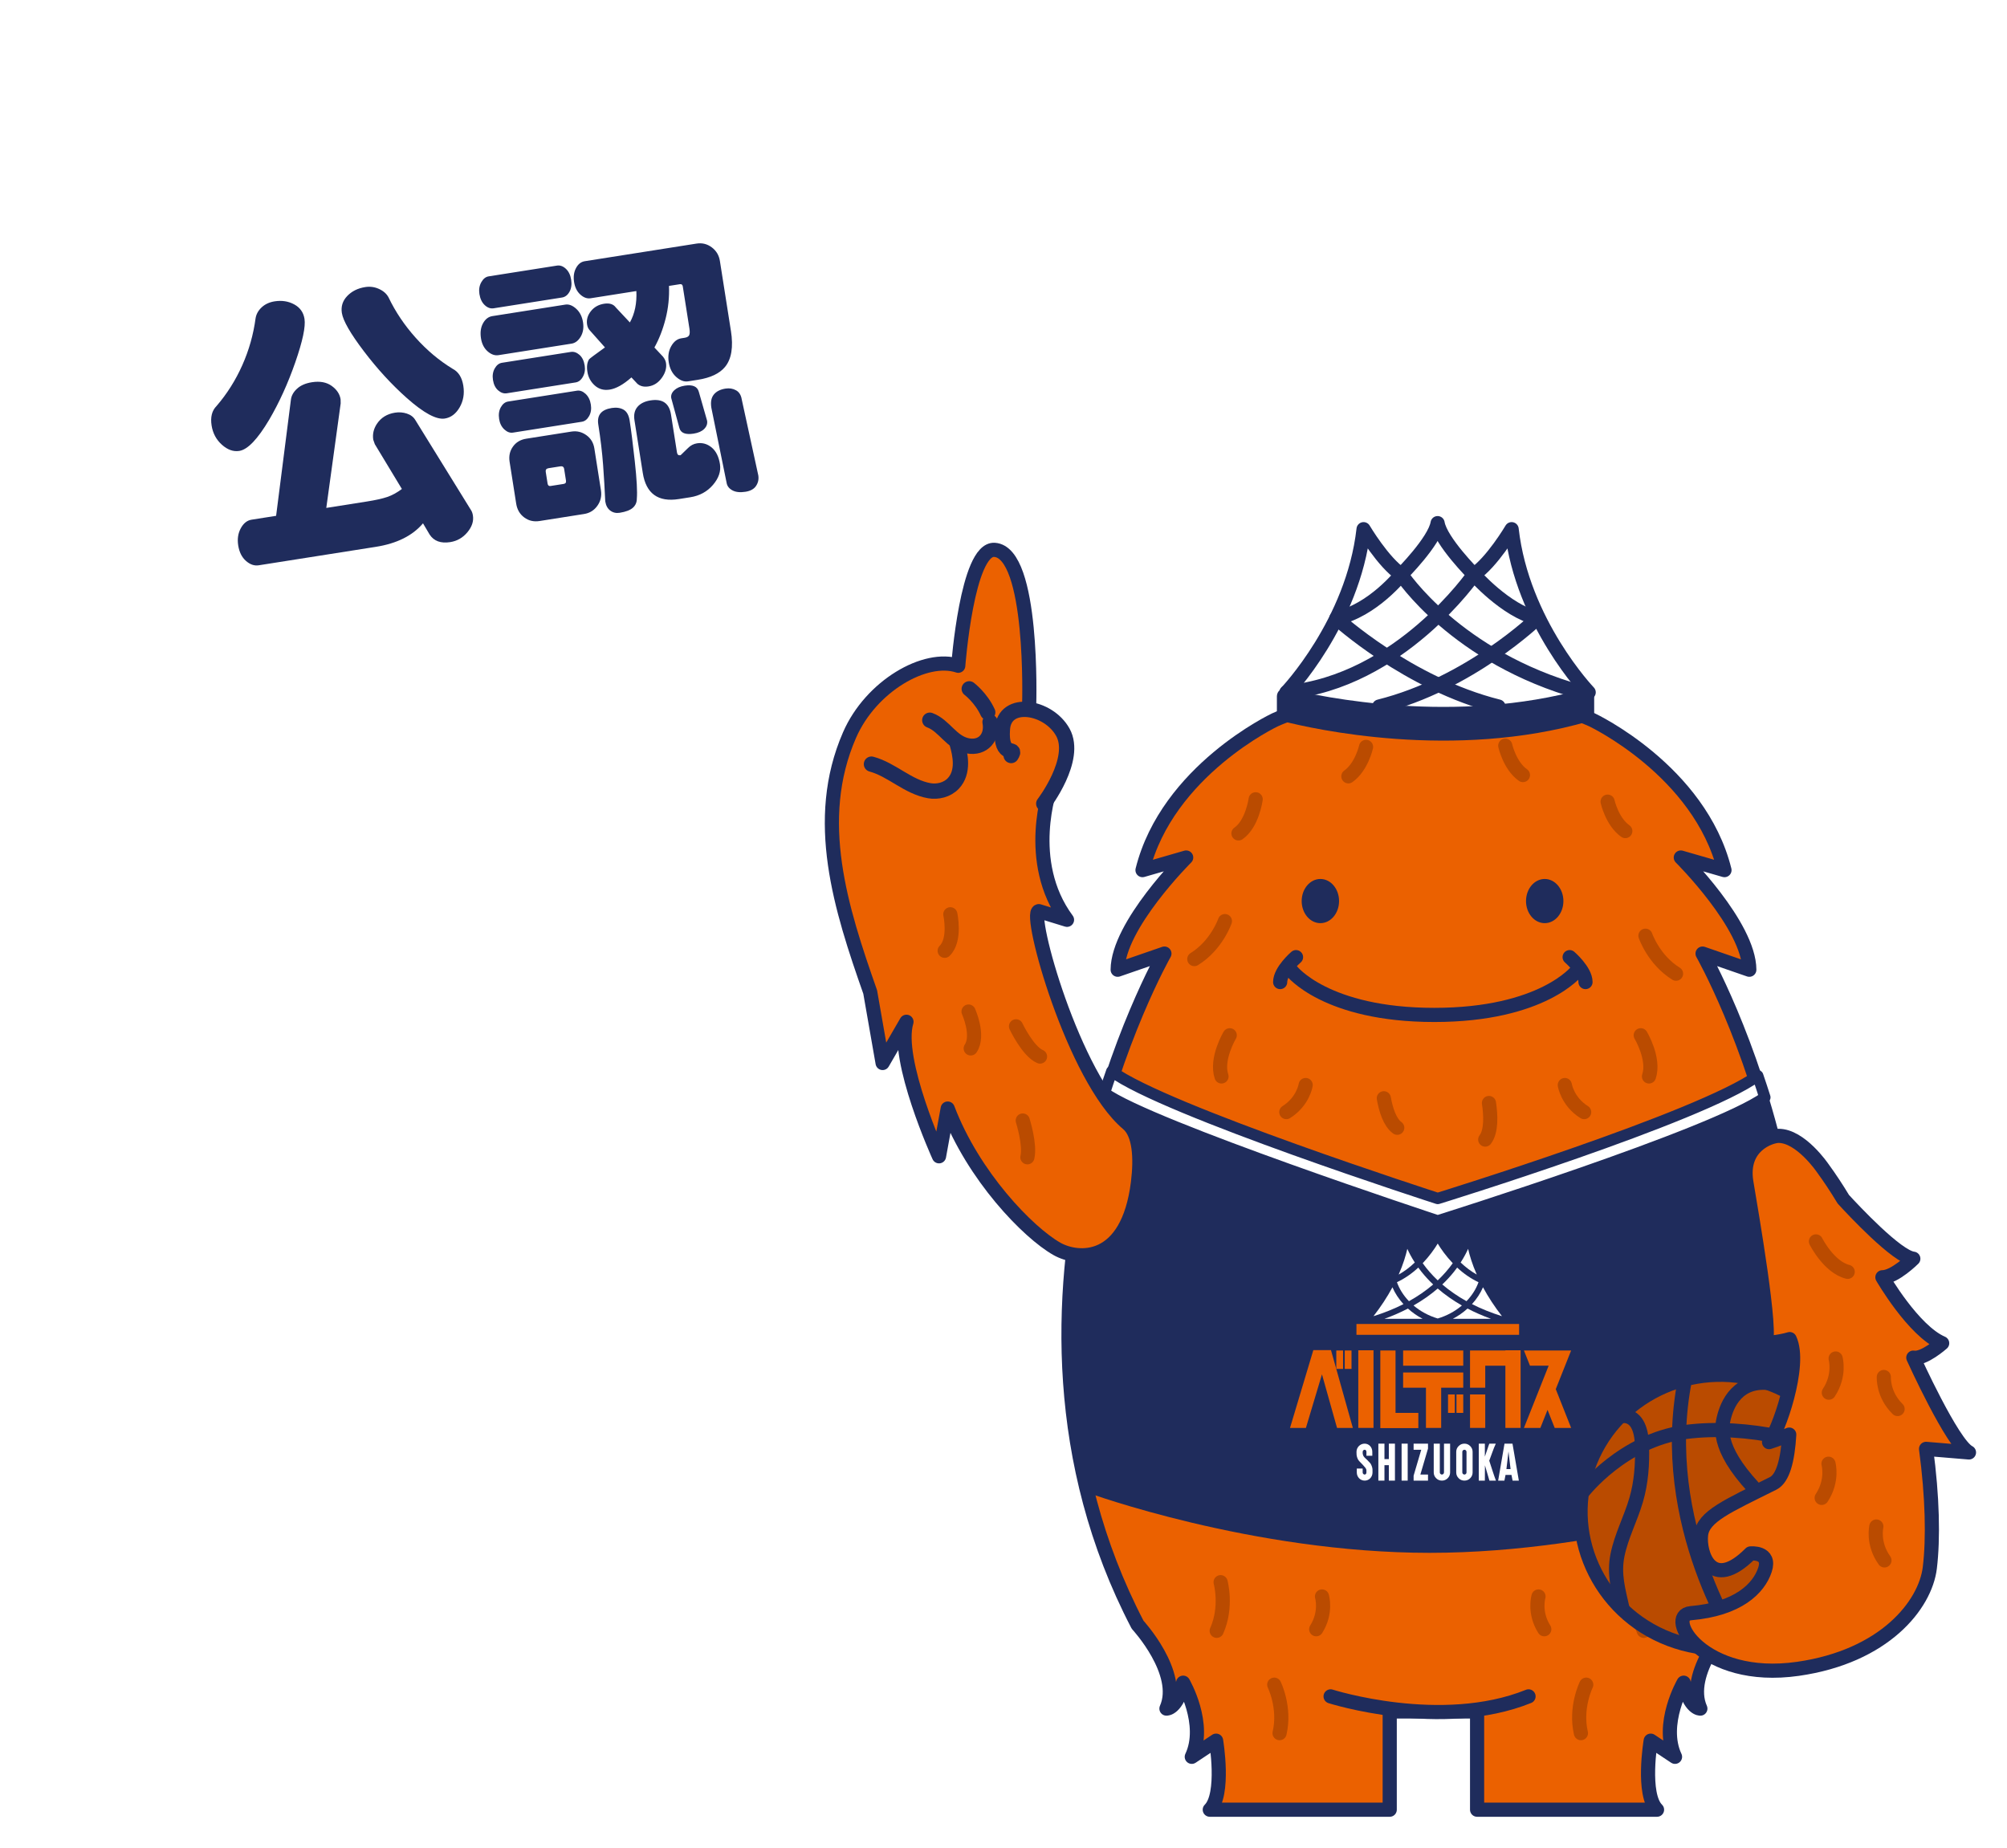 <?xml version="1.0" encoding="UTF-8"?>
<svg id="_レイヤー_1" data-name="レイヤー_1" xmlns="http://www.w3.org/2000/svg" version="1.1" xmlns:xlink="http://www.w3.org/1999/xlink" viewBox="0 0 224.825 206.989">
  <!-- Generator: Adobe Illustrator 29.0.1, SVG Export Plug-In . SVG Version: 2.1.0 Build 192)  -->
  <defs>
    <style>
      .st0 {
        stroke-width: 1.269px;
      }

      .st0, .st1, .st2, .st3, .st4, .st5, .st6, .st7, .st8 {
        stroke-linecap: round;
        stroke-linejoin: round;
      }

      .st0, .st9, .st3, .st10 {
        fill: #fff;
      }

      .st0, .st2, .st3, .st4, .st5, .st7, .st8 {
        stroke: #1f2c5c;
      }

      .st1 {
        fill: #040000;
        stroke: #fff;
        stroke-width: 8.52px;
      }

      .st11, .st4, .st5, .st6 {
        fill: none;
      }

      .st12 {
        fill: #ba4b00;
      }

      .st2 {
        fill: #dcdbd6;
      }

      .st2, .st3, .st5, .st6, .st7 {
        stroke-width: 1.586px;
      }

      .st4, .st8 {
        stroke-width: 1.713px;
      }

      .st13, .st7, .st8 {
        fill: #eb6100;
      }

      .st10 {
        filter: url(#drop-shadow-1);
      }

      .st6 {
        stroke: #ba4b00;
      }

      .st14 {
        fill: #1f2c5c;
      }

      .st15 {
        clip-path: url(#clippath);
      }
    </style>
    <filter id="drop-shadow-1" x="0" y="0" width="122.64" height="104.4" filterUnits="userSpaceOnUse">
      <feOffset dx="7" dy="7"/>
      <feGaussianBlur result="blur" stdDeviation="5"/>
      <feFlood flood-color="#231815" flood-opacity=".55"/>
      <feComposite in2="blur" operator="in"/>
      <feComposite in="SourceGraphic"/>
    </filter>
    <clipPath id="clippath">
      <path class="st11" d="M198.401,155.061c8.051,3.08,12.028,11.972,8.884,19.86-3.144,7.888-12.22,11.785-20.271,8.704-8.051-3.08-12.028-11.972-8.884-19.86,3.144-7.888,12.22-11.785,20.271-8.704Z"/>
    </clipPath>
  </defs>
  <g>
    <ellipse class="st10" cx="54.296" cy="45.102" rx="46.157" ry="37.087"/>
    <path class="st9" d="M63.367,74.529s11.287,11.69,15.722,14.109c0,0-3.225.806-.806-10.481,2.419-11.287-14.915-3.628-14.915-3.628Z"/>
  </g>
  <g>
    <path class="st14" d="M34.109,35.717c.138.873-.205,2.493-1.026,4.857-.822,2.366-1.796,4.51-2.922,6.433-1.299,2.19-2.415,3.358-3.352,3.506-.667.105-1.317-.125-1.95-.691-.633-.565-1.018-1.284-1.155-2.157-.147-.937.036-1.664.552-2.181,1.173-1.363,2.133-2.883,2.881-4.561.75-1.678,1.246-3.43,1.492-5.258.075-.471.304-.882.685-1.237.381-.354.864-.578,1.447-.67.812-.128,1.544-.014,2.197.341s1.038.895,1.151,1.618ZM52.975,57.744c.101.639-.104,1.265-.615,1.88s-1.153.983-1.923,1.105c-1.062.167-1.831-.115-2.31-.847l-.742-1.257c-1.169,1.384-2.93,2.262-5.281,2.633l-13.117,2.067c-.5.079-.978-.086-1.437-.493-.46-.408-.747-.983-.865-1.729-.114-.724-.018-1.366.289-1.927.306-.561.708-.881,1.208-.959l2.748-.433,1.66-13.023c.058-.445.286-.853.688-1.221.399-.369.954-.609,1.661-.721.895-.141,1.631-.006,2.208.405.577.411.913.915,1.007,1.51l.008.457-1.611,11.707,4.56-.719c.957-.151,1.71-.319,2.258-.503.547-.184,1.097-.484,1.65-.899l-3.032-5.019-.174-.496c-.098-.617.034-1.205.395-1.764.464-.705,1.144-1.129,2.039-1.27.458-.072.901-.038,1.328.102.428.14.742.379.946.718l6.229,10.078c.109.158.185.363.225.619ZM51.902,43.22c.141.894,0,1.701-.418,2.422-.42.721-.973,1.135-1.66,1.244-.937.148-2.348-.612-4.231-2.278-1.712-1.519-3.322-3.272-4.83-5.259s-2.331-3.418-2.469-4.291c-.113-.723.085-1.354.598-1.894.513-.539,1.186-.874,2.019-1.005.541-.085,1.059-.015,1.553.213.495.228.849.543,1.062.945.766,1.603,1.775,3.107,3.032,4.513,1.257,1.405,2.64,2.566,4.149,3.485.65.334,1.049.969,1.196,1.905Z"/>
    <path class="st14" d="M63.98,31.32c.085.537.023.992-.185,1.366s-.488.588-.844.644l-7.65,1.206c-.354.056-.686-.062-.999-.354s-.512-.706-.597-1.243c-.077-.494-.009-.934.209-1.32.215-.386.49-.606.823-.659l7.65-1.206c.354-.056.688.063,1.001.354.313.292.51.696.591,1.211ZM65.31,36.1c.098.618.011,1.155-.258,1.612-.271.457-.612.718-1.029.784l-8.181,1.29c-.417.065-.824-.078-1.221-.429-.396-.352-.645-.836-.742-1.455-.104-.659-.027-1.222.23-1.688.257-.465.604-.733,1.043-.802l8.181-1.29c.396-.062.8.092,1.21.463.41.372.666.877.767,1.515ZM65.497,40.946c.074.468.007.888-.202,1.259-.208.371-.479.583-.811.635l-7.713,1.216c-.334.053-.654-.055-.964-.322s-.504-.657-.585-1.168c-.077-.489-.012-.92.197-1.291.209-.37.479-.583.812-.635l7.713-1.216c.333-.052.653.056.963.323.309.268.505.668.589,1.2ZM66.187,45.32c.077.49.013.92-.196,1.291-.209.372-.479.583-.812.635l-7.713,1.216c-.334.053-.656-.065-.969-.354-.313-.289-.508-.678-.585-1.168-.08-.511-.017-.951.192-1.323.209-.37.479-.582.812-.635l7.713-1.216c.333-.053.655.066.968.354.312.29.509.689.589,1.2ZM67.318,54.926c.101.639-.033,1.216-.399,1.732-.367.516-.863.823-1.486.921l-4.998.788c-.645.102-1.216-.033-1.71-.401-.497-.369-.796-.884-.9-1.543l-.739-4.694c-.101-.639.023-1.203.373-1.695.349-.491.846-.788,1.492-.889l5.059-.798c.604-.095,1.157.036,1.662.392.504.357.808.855.908,1.494l.739,4.693ZM63.402,53.842l-.206-1.309c-.037-.234-.182-.331-.431-.292l-1.312.207c-.25.039-.356.176-.319.41l.206,1.309c.034.213.145.304.332.275l1.468-.231c.208-.033.296-.155.262-.369ZM81.876,37.044c.29,1.835.066,3.193-.67,4.074-.61.73-1.623,1.207-3.038,1.43l-1.094.172c-.438.069-.879-.096-1.326-.494-.445-.399-.726-.949-.836-1.651-.107-.681-.015-1.279.277-1.795.291-.515.667-.809,1.125-.881l.375-.059c.27-.042.442-.141.514-.294.072-.153.08-.399.027-.74l-.745-4.726c-.03-.191-.14-.272-.326-.243l-1.219.192c.05,1.258-.077,2.483-.38,3.676-.303,1.193-.721,2.268-1.252,3.224l.962,1.026c.186.233.298.466.335.7.087.554-.066,1.107-.459,1.66s-.891.876-1.495.972c-.312.049-.588.032-.824-.051-.237-.082-.423-.211-.558-.386l-.537-.57c-.898.796-1.713,1.252-2.44,1.366-.646.102-1.199-.051-1.657-.458-.459-.408-.736-.92-.834-1.537-.094-.596-.029-1.064.193-1.406.054-.073.645-.516,1.775-1.327l-1.711-1.922c-.155-.172-.252-.386-.292-.642-.084-.531.056-1.028.421-1.489.363-.461.858-.741,1.483-.84.604-.095,1.042.043,1.313.415l1.577,1.682c.55-.981.792-2.154.726-3.518l-5.121.808c-.396.062-.78-.075-1.153-.412-.374-.337-.607-.806-.702-1.406-.095-.601-.021-1.124.218-1.568.238-.444.566-.7.983-.765l12.522-1.974c.625-.099,1.19.042,1.698.421.508.379.812.889.913,1.529l1.23,7.807ZM70.535,47.122c.161,1.022.353,2.541.575,4.557.222,2.016.296,3.41.228,4.185,0,.414-.148.754-.448,1.02-.3.265-.792.452-1.479.561-.396.062-.745-.02-1.047-.245-.304-.225-.49-.572-.564-1.04-.059-1.321-.139-2.678-.24-4.069-.103-1.391-.282-2.906-.541-4.545-.164-1.042.337-1.656,1.503-1.84.52-.082.962-.021,1.325.184.362.205.592.616.689,1.232ZM80.651,52.006c.124.788-.138,1.56-.786,2.316-.649.757-1.495,1.217-2.534,1.381l-1.281.202c-2.332.368-3.681-.609-4.046-2.929l-.932-5.907c-.097-.617.017-1.115.341-1.494.324-.378.81-.618,1.455-.72,1.332-.21,2.098.313,2.295,1.569l.675,4.278c.037.234.169.333.399.297.277-.261.56-.535.846-.82.285-.285.616-.457.992-.516.603-.095,1.149.059,1.64.461.49.403.802,1.031.937,1.881ZM79.209,47.129c.055.341-.052.646-.319.917-.267.271-.66.447-1.181.53-.916.144-1.449-.066-1.603-.631l-.915-3.357c-.05-.319.064-.61.344-.873.279-.262.668-.433,1.167-.511.896-.141,1.424.092,1.584.699l.923,3.225ZM84.946,53.26c.066.426-.016.815-.249,1.168-.231.353-.629.574-1.191.662-.604.095-1.093.042-1.466-.161-.373-.203-.589-.485-.646-.848l-1.708-8.402c-.101-.639-.009-1.132.278-1.483.285-.351.721-.572,1.303-.664.438-.069.832-.006,1.182.19.352.195.565.538.643,1.027l1.854,8.51Z"/>
  </g>
  <g>
    <path class="st1" d="M220.565,162.707c-1.847-.924-6.234-10.62-6.234-10.62,1.154.231,3.232-1.616,3.232-1.616-3.232-1.385-6.696-7.388-6.696-7.388,1.385,0,3.463-2.078,3.463-2.078-1.834-.204-6.723-5.441-7.846-6.668-.727-1.205-1.494-2.374-2.313-3.49,0,0-2.467-3.636-4.967-3.604-.033,0-.077.005-.119.009-.42-1.48-.88-2.923-1.386-4.32-.264-.836-.532-1.645-.799-2.421-.091.067-.204.137-.304.206-2.841-8.565-5.872-13.894-5.872-13.894l5.236,1.81c-.022-4.975-7.673-12.572-7.673-12.572l4.891,1.413c-2.783-11.158-14.831-16.831-14.831-16.831,0,0-.029-.013-.074-.033.187-.167.308-.403.308-.665v-1.913c0-.54-.469-.932-.984-.882-1.506-1.716-7.235-8.77-8.262-17.869,0,0-2.2,3.723-4.231,5.077,0,0-3.723-3.723-4.062-5.754-.338,2.031-4.062,5.754-4.062,5.754-2.031-1.354-4.231-5.077-4.231-5.077-1.036,9.175-6.86,16.28-8.306,17.919-.103-.025-.207-.049-.299-.072-.563-.138-1.106.291-1.106.871v1.93c0,.201.067.388.181.539-.259.111-.401.175-.401.175,0,0-12.049,5.673-14.831,16.831l4.891-1.413s-7.651,7.597-7.674,12.572l5.236-1.81s-2.904,5.099-5.692,13.339c-.068-.047-.148-.098-.21-.144-.272.773-.543,1.581-.813,2.417-.033.09-.062.184-.095.274-4.797-7.184-8.327-20.535-7.261-20.64l3.159.972c-3.672-4.958-2.827-10.955-2.194-13.594.935-1.394,3.057-5.011,1.731-7.414-.753-1.364-2.217-2.261-3.594-2.5l-.18-.683s.523-16.977-3.888-17.255c-3.067-.193-4.059,12.984-4.059,12.984-3.671-1.231-9.782,2.266-12.177,7.761-4.153,9.532-.972,19.442,2.313,28.787l1.391,7.952,2.673-4.618c-1.296,4.213,3.645,15.068,3.645,15.068l.972-5.347c2.876,7.577,9.004,13.883,12.231,15.717.386.22.863.414,1.394.546-.43,4.905-.398,10.115.185,15.567.718,8.416,2.917,17.265,7.464,25.993,0,0,5,5.405,3.231,9.396,0,0,1.191.079,1.871-2.902,0,0,2.695,4.636.967,8.303l2.724-1.809s1.019,6.04-.708,7.733h20.157v-11.002h3.273c1.351.076,2.776.086,4.229,0h2.289v11.002h20.157c-1.728-1.693-.709-7.733-.709-7.733l2.724,1.809c-1.728-3.667.967-8.303.967-8.303.679,2.981,1.871,2.902,1.871,2.902-.87-1.963-.102-4.265.903-6.1,2.164,1.337,5.51,2.29,10.021,1.646,9.697-1.385,14.268-7.149,14.776-11.313.399-3.276.3-7.991-.42-13.33l4.807.401Z"/>
    <g>
      <g>
        <g>
          <g>
            <path class="st7" d="M155.677,191.726v11.002h-20.157c1.728-1.693.708-7.733.708-7.733l-2.724,1.809c1.728-3.667-.967-8.303-.967-8.303-.679,2.981-1.871,2.902-1.871,2.902,1.769-3.991-3.231-9.396-3.231-9.396-19.027-36.521,3.004-75.184,3.004-75.184l-5.236,1.81c.022-4.975,7.673-12.572,7.673-12.572l-4.891,1.413c2.783-11.158,14.831-16.831,14.831-16.831,0,0,9.453-4.284,17.765-4.284,8.312,0,17.765,4.284,17.765,4.284,0,0,12.048,5.673,14.831,16.831l-4.891-1.413s7.651,7.597,7.673,12.572l-5.236-1.81s22.011,38.663,2.984,75.184c0,0-5,5.405-3.231,9.396,0,0-1.191.079-1.871-2.902,0,0-2.695,4.636-.967,8.303l-2.724-1.809s-1.019,6.04.708,7.733h-20.157s0-11.002,0-11.002h-9.791Z"/>
            <g>
              <path class="st6" d="M142.741,188.722s1.268,2.564.597,5.431"/>
              <path class="st6" d="M136.734,177.242s.762,2.757-.438,5.446"/>
              <path class="st6" d="M148.09,178.841s.542,1.787-.648,3.671"/>
            </g>
            <g>
              <path class="st6" d="M177.692,188.722s-1.268,2.564-.597,5.431"/>
              <path class="st6" d="M183.699,177.242s-.762,2.757.438,5.446"/>
              <path class="st6" d="M172.343,178.841s-.542,1.787.648,3.671"/>
            </g>
            <path class="st6" d="M168.619,83.529s.492,2.241,1.981,3.296"/>
            <path class="st6" d="M153.025,83.67s-.492,2.241-1.981,3.296"/>
            <path class="st14" d="M199.244,167.221c4.104-17.159,2.803-32.296-1.543-44.289l-37.109,13.68-36.869-14.178c-4.4,12.003-5.97,27.469-1.819,44.804,0,0,18.379,6.716,38.249,6.716s39.091-6.732,39.091-6.732Z"/>
            <path class="st0" d="M197.701,122.932c-.264-.836-.532-1.645-.799-2.421-6.357,4.644-35.847,13.748-35.847,13.748,0,0-30.664-9.89-36.518-14.242-.272.773-.544,1.581-.813,2.417,4.989,3.674,37.33,14.332,37.33,14.332,0,0,30.908-9.69,36.647-13.834Z"/>
            <g>
              <g>
                <rect class="st13" x="151.95" y="148.317" width="18.221" height="1.214"/>
                <polygon class="st13" points="148.9 151.245 147.326 151.245 147.12 151.245 144.508 159.959 146.289 159.959 148.088 153.956 149.775 159.959 151.547 159.959 149.098 151.245 148.9 151.245"/>
                <polygon class="st13" points="156.328 151.286 154.623 151.286 154.623 159.981 158.883 159.981 158.883 158.276 156.328 158.276 156.328 151.286"/>
                <rect class="st13" x="152.156" y="151.263" width="1.705" height="8.695"/>
                <polygon class="st13" points="170.339 151.263 168.634 151.263 168.634 151.286 166.378 151.286 166.378 151.286 164.673 151.286 164.673 151.286 164.673 152.991 164.673 155.455 166.378 155.455 166.378 152.991 168.634 152.991 168.634 159.959 170.339 159.959 170.339 152.991 170.339 152.991 170.339 151.286 170.339 151.286 170.339 151.263"/>
                <rect class="st13" x="164.673" y="156.212" width="1.705" height="3.746"/>
                <polygon class="st13" points="157.178 155.455 159.736 155.455 159.736 159.959 161.441 159.959 161.441 155.455 163.914 155.455 163.914 153.75 157.178 153.75 157.178 155.455"/>
                <rect class="st13" x="157.178" y="151.286" width="6.736" height="1.705"/>
                <rect class="st13" x="163.156" y="156.212" width=".758" height="2.064"/>
                <rect class="st13" x="162.209" y="156.212" width=".758" height="2.064"/>
                <rect class="st13" x="150.639" y="151.286" width=".758" height="2.064"/>
                <rect class="st13" x="149.692" y="151.286" width=".758" height="2.064"/>
                <polygon class="st13" points="175.999 151.286 175.999 151.286 175.999 151.286 174.157 151.286 174.157 151.286 170.712 151.286 171.389 152.991 173.48 152.991 170.712 159.959 172.553 159.959 173.356 157.937 174.157 159.959 175.999 159.959 174.278 155.617 175.993 151.301 175.999 151.286"/>
              </g>
              <g>
                <path class="st9" d="M153.575,164.031c-.086-.153-.196-.245-.465-.524-.077-.079-.239-.197-.348-.355-.064-.093-.113-.265-.114-.336v-.174c0-.129.099-.236.226-.236.114,0,.195.105.195.236v.436h.658v-.436c0-.511-.365-.92-.863-.92s-.908.412-.908.92l.009.312c.007.146.079.436.215.627.114.16.419.422.605.653.094.117.284.269.284.496v.217c0,.133-.082.236-.195.236-.125,0-.227-.105-.227-.236v-.438h-.658v.438c0,.506.384.917.884.917.497,0,.877-.403.877-.917l-.002-.317c0-.167-.069-.41-.174-.598Z"/>
                <polygon class="st9" points="155.728 161.722 155.578 161.722 155.578 161.872 155.578 163.452 155.087 163.452 155.087 161.872 155.087 161.722 154.939 161.722 154.553 161.722 154.405 161.722 154.405 161.872 154.405 165.714 154.405 165.864 154.553 165.864 154.939 165.864 155.087 165.864 155.087 165.714 155.087 164.134 155.578 164.134 155.578 165.714 155.578 165.864 155.728 165.864 156.111 165.864 156.262 165.864 156.262 165.714 156.262 161.872 156.262 161.722 156.111 161.722 155.728 161.722"/>
                <polygon class="st9" points="157.156 161.722 157.008 161.722 157.008 161.872 157.008 165.714 157.008 165.864 157.156 165.864 157.542 165.864 157.69 165.864 157.69 165.714 157.69 161.872 157.69 161.722 157.542 161.722 157.156 161.722"/>
                <polygon class="st9" points="158.503 161.722 158.353 161.722 158.353 161.872 158.353 162.256 158.353 162.406 158.503 162.406 159.209 162.406 158.36 165.287 158.353 165.33 158.353 165.714 158.353 165.864 158.503 165.864 159.816 165.864 159.966 165.864 159.966 165.714 159.966 165.33 159.966 165.182 159.816 165.182 159.111 165.182 159.959 162.299 159.966 162.258 159.966 161.872 159.966 161.722 159.816 161.722 158.503 161.722"/>
                <path class="st9" d="M161.907,161.722h-.15v3.224c0,.065-.023.121-.069.167-.046.046-.101.069-.164.069s-.119-.023-.167-.069c-.046-.046-.069-.102-.069-.167v-3.224h-.681v3.224c0,.253.09.469.269.648.176.179.392.269.648.269.253,0,.468-.09.648-.269.179-.18.269-.396.269-.648v-3.224h-.534Z"/>
                <path class="st9" d="M164.045,161.722c-.254,0-.47.091-.648.272-.18.178-.269.394-.269.648v2.304c0,.253.09.469.269.648.176.179.392.269.648.269.253,0,.469-.09.648-.269.18-.181.269-.397.269-.648v-2.304c0-.253-.09-.469-.269-.648-.181-.181-.397-.272-.648-.272ZM164.279,164.946c0,.065-.023.121-.069.167-.049.046-.104.069-.165.069-.063,0-.119-.023-.167-.069-.046-.046-.069-.102-.069-.167v-2.304c0-.065.023-.121.069-.167.046-.046.102-.069.167-.069.064,0,.119.023.165.069.046.046.069.102.069.167v2.304Z"/>
                <path class="st9" d="M167.561,161.722h-.722l-.038.086-.467,1.368v-1.454h-.682v4.142h.682c0-.397.009-1.319.009-1.716.226.758.403,1.396.503,1.716h.729c-.291-.777-.457-1.349-.75-2.233.302-.774.429-1.246.736-1.909Z"/>
                <path class="st9" d="M169.429,161.722h-.894l-.712,4.142h.701c.041-.215.084-.427.126-.641h.665c.042.214.085.431.126.646h.701l-.713-4.146ZM168.75,164.57l.231-1.973.233,1.973h-.465Z"/>
                <path class="st9" d="M164.392,146.588c-.496.449-1.046.834-1.643,1.148h4.269c-.927-.336-1.807-.72-2.626-1.148Z"/>
                <path class="st9" d="M164.276,145.764c.613-.637,1.075-1.367,1.346-2.127-.851-.401-1.654-.952-2.391-1.638-.114.158-.236.318-.366.481-.389.487-.826.961-1.3,1.41.807.691,1.718,1.321,2.712,1.874Z"/>
                <path class="st9" d="M168.251,147.443c-.823-1.058-1.536-2.144-2.125-3.238-.288.669-.708,1.312-1.233,1.885,1.031.524,2.158.978,3.358,1.352Z"/>
                <path class="st9" d="M164.459,139.897c-.189.422-.46.949-.838,1.532.569.544,1.175.997,1.807,1.352-.513-1.167-.805-2.151-.97-2.884Z"/>
                <path class="st9" d="M163.763,146.245c-.999-.57-1.909-1.208-2.709-1.9-.8.692-1.71,1.33-2.709,1.9.778.66,1.71,1.161,2.709,1.456,1-.295,1.931-.796,2.709-1.456Z"/>
                <path class="st9" d="M155.09,147.736h4.27c-.597-.314-1.148-.699-1.644-1.148-.819.428-1.698.812-2.626,1.148Z"/>
                <path class="st9" d="M155.983,144.206c-.59,1.095-1.303,2.181-2.125,3.238,1.2-.375,2.327-.828,3.358-1.352-.525-.574-.946-1.217-1.233-1.885Z"/>
                <path class="st9" d="M157.649,139.897c-.165.734-.457,1.718-.97,2.885.633-.355,1.239-.809,1.807-1.352-.377-.583-.648-1.11-.838-1.533Z"/>
                <path class="st9" d="M162.737,141.509c-.744-.784-1.33-1.606-1.683-2.201-.354.595-.939,1.416-1.683,2.201.483.677,1.049,1.322,1.683,1.923.635-.601,1.2-1.247,1.683-1.923Z"/>
                <path class="st9" d="M160.544,143.89c-.474-.449-.911-.923-1.301-1.41-.13-.163-.252-.323-.366-.481-.737.687-1.541,1.237-2.391,1.638.271.76.733,1.49,1.346,2.127.993-.553,1.905-1.182,2.712-1.874Z"/>
              </g>
            </g>
            <path class="st7" d="M149.054,190.034s12.382,3.95,22.173,0"/>
          </g>
          <path class="st2" d="M127.986,97.474"/>
          <g>
            <g>
              <path class="st3" d="M169.334,59.28s-2.2,3.723-4.231,5.077c0,0-3.723-3.723-4.062-5.754-.338,2.031-4.062,5.754-4.062,5.754-2.031-1.354-4.231-5.077-4.231-5.077-1.185,10.493-8.631,18.278-8.631,18.278,4.231,2.877,16.924,2.708,16.924,2.708,0,0,12.693.169,16.924-2.708,0,0-7.447-7.785-8.631-18.278Z"/>
              <path class="st5" d="M177.119,77.558c-14.047-3.893-20.14-13.201-20.14-13.201,0,0-3.216,4.062-7.277,4.908,0,0,8.001,7.343,18.156,9.882"/>
              <path class="st5" d="M144.117,77.558c12.693-1.185,20.986-13.201,20.986-13.201,0,0,3.554,4.062,7.108,4.908,0,0-7.559,7.343-17.714,9.882"/>
            </g>
            <path class="st14" d="M143.706,80.795c3.39.866,19.107,4.412,34.23.014.382-.111.645-.466.645-.864v-1.913c0-.596-.57-1.017-1.144-.857-14.395,4.018-29.198.956-33.293-.047-.563-.138-1.106.291-1.106.871v1.93c0,.409.272.765.669.866Z"/>
          </g>
          <g>
            <path class="st6" d="M140.661,89.539s-.381,2.768-1.928,3.823"/>
            <path class="st6" d="M180.087,89.803s.492,2.241,1.981,3.296"/>
            <path class="st6" d="M184.324,104.822s.923,2.707,3.428,4.254"/>
            <path class="st6" d="M183.797,115.973s1.582,2.637.923,4.614"/>
            <path class="st6" d="M175.292,121.548s.281,1.846,2.168,3.032"/>
            <path class="st6" d="M137.215,103.185s-.923,2.707-3.428,4.254"/>
            <path class="st6" d="M137.756,115.973s-1.582,2.637-.923,4.614"/>
            <path class="st6" d="M146.262,121.548s-.281,1.846-2.168,3.032"/>
            <path class="st6" d="M166.793,123.562c.207,1.374.292,3.161-.418,4.096"/>
            <path class="st6" d="M155.017,123.031c.227,1.272.664,2.695,1.503,3.305"/>
          </g>
        </g>
        <ellipse class="st14" cx="147.909" cy="100.94" rx="2.094" ry="2.475"/>
        <ellipse class="st14" cx="173.039" cy="100.94" rx="2.094" ry="2.475"/>
      </g>
      <g>
        <g class="st15">
          <g>
            <path class="st12" d="M198.401,155.061c8.051,3.08,12.028,11.972,8.884,19.86-3.144,7.888-12.22,11.785-20.271,8.704-8.051-3.08-12.028-11.972-8.884-19.86,3.144-7.888,12.22-11.785,20.271-8.704Z"/>
            <path class="st5" d="M177.362,167.075s4.441-5.716,11.41-6.652c6.969-.935,15.086,1.217,18.545,3.388"/>
            <path class="st5" d="M181.754,180.197c-.458-2.049-.992-3.846-.564-5.979.429-2.136,1.481-4.092,2.091-6.18.582-1.99.714-4.01.659-6.073-.109-4.067-2.478-3.279-2.478-3.279"/>
            <path class="st5" d="M188.76,154.487c-3.268,16.335,6.255,30.149,6.255,30.149"/>
            <path class="st5" d="M205.565,177.972s-.063-3.096-6.225-8.526c-6.161-5.43-6.649-8.396-6.332-10.156.268-1.486,1.29-4.592,4.883-4.382"/>
          </g>
        </g>
        <path class="st5" d="M198.401,155.061c8.051,3.08,12.028,11.972,8.884,19.86-3.144,7.888-12.22,11.785-20.271,8.704-8.051-3.08-12.028-11.972-8.884-19.86,3.144-7.888,12.22-11.785,20.271-8.704Z"/>
        <path class="st7" d="M220.565,162.707c-1.847-.924-6.234-10.62-6.234-10.62,1.154.231,3.232-1.616,3.232-1.616-3.232-1.385-6.695-7.388-6.695-7.388,1.385,0,3.463-2.078,3.463-2.078-1.834-.204-6.723-5.441-7.846-6.668-.727-1.205-1.494-2.374-2.312-3.49,0,0-2.467-3.636-4.967-3.604-.833.011-4.268,1.064-3.575,5.22.522,3.131,3.006,17.429,2.078,18.008,0,0,1.595-.103,2.771-.462,1.392,2.9-1.355,10.59-2.309,11.544,0,0,1.068-.338,2.261-.846-.17,2.871-.706,4.917-1.799,5.463-5.079,2.54-7.85,3.694-8.081,5.772-.231,2.078,1.154,6.465,5.541,2.078,0,0,2.309-.231,1.616,1.847-.693,2.078-3.001,4.387-8.312,4.848-2.974.259,1.254,7.77,12.006,6.234,9.697-1.385,14.268-7.149,14.776-11.313.4-3.276.3-7.991-.42-13.33l4.807.401Z"/>
        <path class="st6" d="M211.027,154.256s-.124,1.951,1.542,3.586"/>
        <path class="st6" d="M210.19,171.004s-.455,1.902.907,3.797"/>
        <path class="st6" d="M205.63,152.183s.526,1.883-.764,3.828"/>
        <path class="st6" d="M204.829,163.969s.526,1.883-.764,3.828"/>
        <path class="st6" d="M203.422,139.065s1.44,2.88,3.557,3.409"/>
      </g>
      <g>
        <g>
          <path class="st7" d="M101.543,114.462l-2.673,4.618-1.391-7.952c-3.285-9.345-6.467-19.255-2.313-28.787,2.394-5.495,8.506-8.992,12.177-7.761,0,0,.992-13.177,4.059-12.984,4.411.278,3.888,17.255,3.888,17.255l2.43,9.235s-3.054,8.393,1.807,14.955l-3.159-.972c-1.258.124,3.888,18.713,9.964,23.817,1.329,1.116,1.487,3.826,1.144,6.59-1.144,9.207-6.75,8.752-9.084,7.426-3.228-1.834-9.356-8.14-12.231-15.717l-.972,5.347s-4.942-10.855-3.645-15.068Z"/>
          <path class="st4" d="M110.647,79.803c-.746-1.636-2.073-2.638-2.073-2.638"/>
          <path class="st4" d="M110.906,80.88c.32,1.679-.767,2.999-2.5,2.672-1.838-.347-2.61-2.275-4.251-2.872"/>
          <path class="st4" d="M107.202,83.241c.385,1.3.786,3.249-.407,4.518-.703.748-1.779.977-2.688.82-2.402-.414-4.193-2.36-6.487-2.979"/>
          <path class="st8" d="M113.27,84.637c.739-1.137-1.23.524-.981-2.974.241-3.377,5.156-2.563,6.774.37,1.671,3.028-2.141,7.997-2.141,7.997"/>
        </g>
        <path class="st6" d="M108.497,113.315s1.215,2.673.243,4.131"/>
        <path class="st6" d="M106.456,102.42s.624,2.869-.633,4.09"/>
        <path class="st6" d="M114.569,125.523s.856,2.702.519,4.12"/>
        <path class="st6" d="M113.814,114.971s1.329,2.814,2.692,3.388"/>
      </g>
      <g>
        <path class="st5" d="M176.656,108.745s-3.807,4.95-15.991,4.95c-12.184,0-15.991-4.95-15.991-4.95"/>
        <path class="st5" d="M145.181,107.222s-1.777,1.523-1.777,2.792"/>
        <path class="st5" d="M175.831,107.222s1.777,1.523,1.777,2.792"/>
      </g>
    </g>
  </g>
</svg>